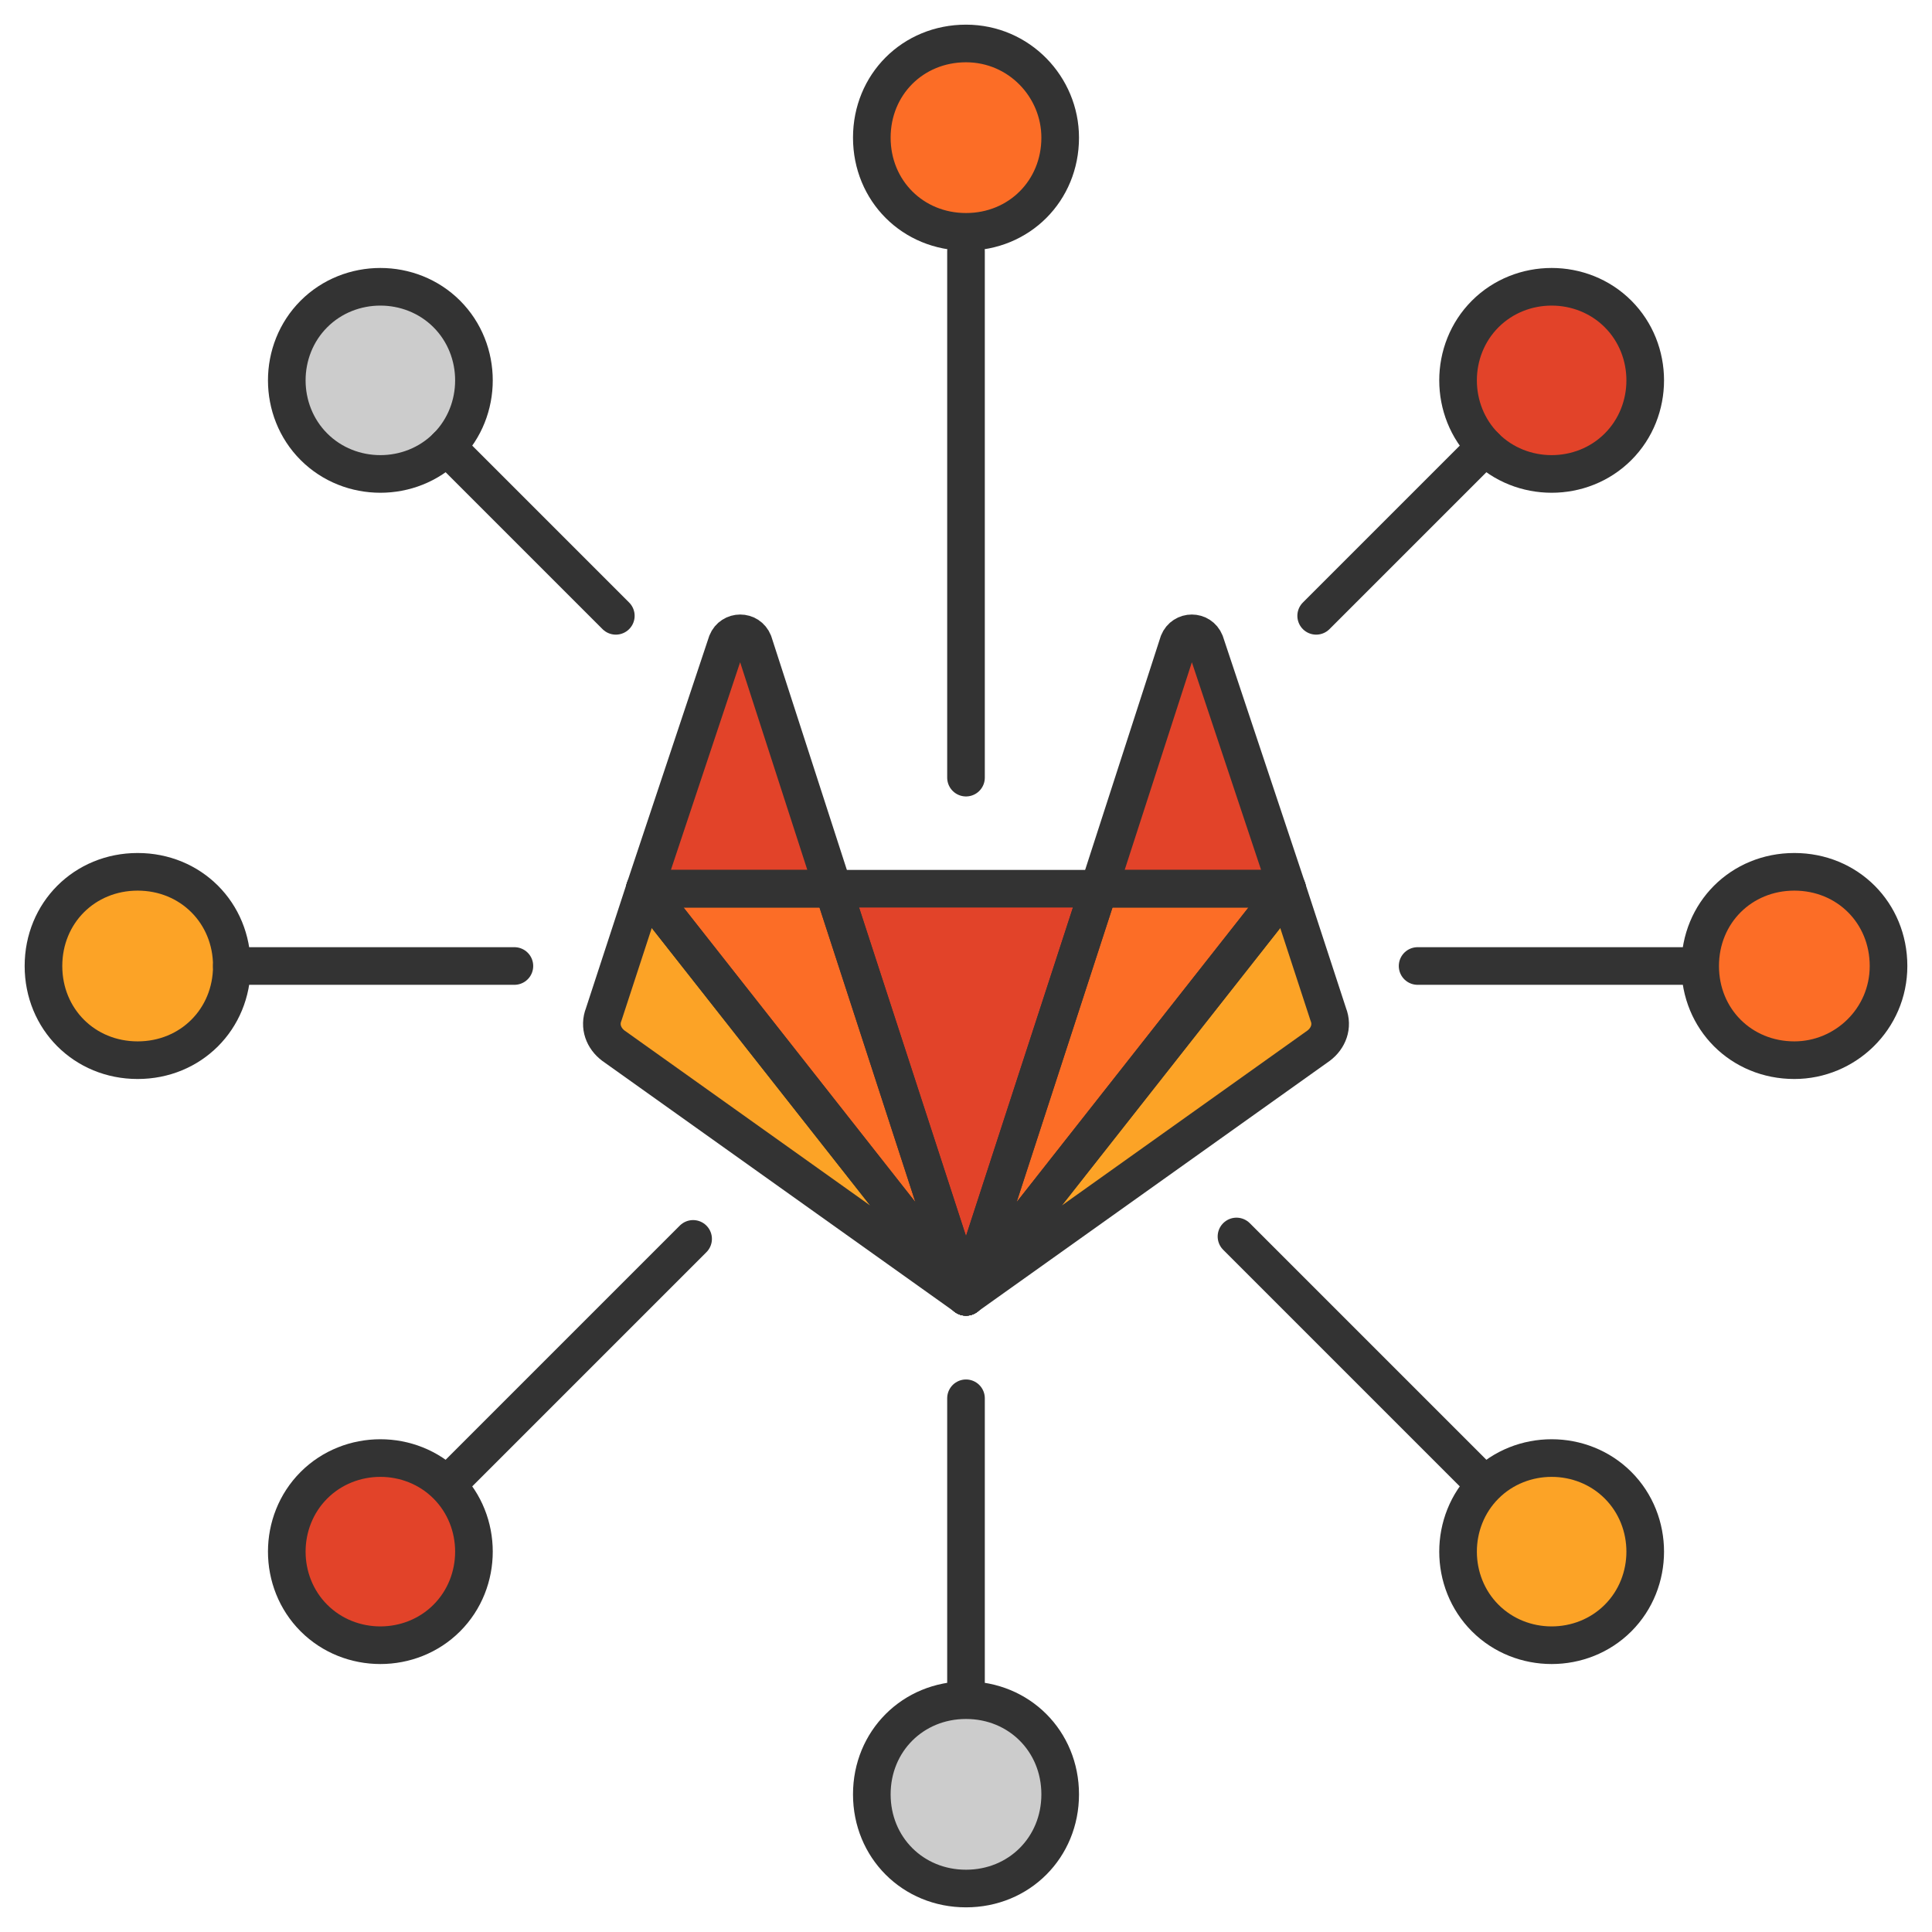 <?xml version="1.0" encoding="utf-8"?>
<!-- Generator: Adobe Illustrator 23.0.4, SVG Export Plug-In . SVG Version: 6.00 Build 0)  -->
<svg version="1.1" id="Layer_1" xmlns="http://www.w3.org/2000/svg" xmlns:xlink="http://www.w3.org/1999/xlink" x="0px" y="0px"
	 viewBox="0 0 80 80" style="enable-background:new 0 0 80 80;" xml:space="preserve">
<style type="text/css">
	.st0{fill:none;stroke:#333333;stroke-width:1.558;stroke-linecap:round;stroke-linejoin:round;}
	.st1{fill-rule:evenodd;clip-rule:evenodd;fill:#E24329;}
	.st2{fill-rule:evenodd;clip-rule:evenodd;fill:#FC6D26;}
	.st3{fill-rule:evenodd;clip-rule:evenodd;fill:#FCA326;}
	.st4{fill-rule:evenodd;clip-rule:evenodd;fill:#CCCCCC;}
</style>
<title>influence-icon</title>
<desc>Created with Sketch.</desc>
<g id="Page-1">
	<g id="GitLab-First-Look" transform="translate(-404, -1524)">
		<g id="influence-icon" transform="translate(405, 1525)">
			<path id="Stroke-1" class="st0" d="M39,56.9v12.5"/>
			<path id="Stroke-2" class="st0" d="M39,9.4v21.8"/>
			<path id="Stroke-3" class="st0" d="M69.4,39H57.7"/>
			<path id="Stroke-4" class="st0" d="M50.2,50.2l10.3,10.3"/>
			<path id="Stroke-5" class="st0" d="M27.7,50.3L17.5,60.5"/>
			<polygon id="Fill-6" class="st1" points="39,52.7 39,52.7 44.5,35.8 33.5,35.8 			"/>
			<polygon id="Fill-7" class="st2" points="39,52.7 33.5,35.8 25.7,35.8 			"/>
			<path id="Fill-8" class="st3" d="M25.7,35.8L24,41c-0.2,0.5,0,1,0.4,1.3L39,52.7L25.7,35.8z"/>
			<path id="Fill-10" class="st1" d="M25.7,35.8h7.8l-3.3-10.2c-0.2-0.5-0.9-0.5-1.1,0L25.7,35.8z"/>
			<polygon id="Fill-12" class="st2" points="39,52.7 44.5,35.8 52.3,35.8 			"/>
			<path id="Fill-14" class="st3" d="M52.3,35.8L54,41c0.2,0.5,0,1-0.4,1.3L39,52.7L52.3,35.8z"/>
			<path id="Fill-16" class="st1" d="M52.3,35.8h-7.8l3.3-10.2c0.2-0.5,0.9-0.5,1.1,0L52.3,35.8z"/>
			<polygon id="Stroke-18" class="st0" points="39,52.7 39,52.7 44.5,35.8 33.5,35.8 			"/>
			<polygon id="Stroke-20" class="st0" points="39,52.7 33.5,35.8 25.7,35.8 			"/>
			<path id="Stroke-22" class="st0" d="M25.7,35.8L24,41c-0.2,0.5,0,1,0.4,1.3L39,52.7L25.7,35.8z"/>
			<path id="Stroke-24" class="st0" d="M25.7,35.8h7.8l-3.3-10.2c-0.2-0.5-0.9-0.5-1.1,0L25.7,35.8z"/>
			<polygon id="Stroke-26" class="st0" points="39,52.7 44.5,35.8 52.3,35.8 			"/>
			<path id="Stroke-28" class="st0" d="M52.3,35.8L54,41c0.2,0.5,0,1-0.4,1.3L39,52.7L52.3,35.8z"/>
			<path id="Stroke-30" class="st0" d="M52.3,35.8h-7.8l3.3-10.2c0.2-0.5,0.9-0.5,1.1,0L52.3,35.8z"/>
			<path id="Fill-32" class="st2" d="M42.9,4.7c0,2.2-1.7,3.9-3.9,3.9s-3.9-1.7-3.9-3.9s1.7-3.9,3.9-3.9S42.9,2.6,42.9,4.7"/>
			<path id="Stroke-34" class="st0" d="M42.9,4.7c0,2.2-1.7,3.9-3.9,3.9s-3.9-1.7-3.9-3.9s1.7-3.9,3.9-3.9S42.9,2.6,42.9,4.7z"/>
			<path id="Fill-36" class="st4" d="M42.9,73.3c0,2.2-1.7,3.9-3.9,3.9s-3.9-1.7-3.9-3.9s1.7-3.9,3.9-3.9S42.9,71.1,42.9,73.3"/>
			<path id="Stroke-38" class="st0" d="M42.9,73.3c0,2.2-1.7,3.9-3.9,3.9s-3.9-1.7-3.9-3.9s1.7-3.9,3.9-3.9S42.9,71.1,42.9,73.3z"/>
			<path id="Fill-40" class="st2" d="M73.3,42.9c-2.2,0-3.9-1.7-3.9-3.9s1.7-3.9,3.9-3.9s3.9,1.7,3.9,3.9S75.4,42.9,73.3,42.9"/>
			<path id="Stroke-42" class="st0" d="M73.3,42.9c-2.2,0-3.9-1.7-3.9-3.9s1.7-3.9,3.9-3.9s3.9,1.7,3.9,3.9S75.4,42.9,73.3,42.9z"/>
			<path id="Fill-44" class="st3" d="M4.7,42.9c-2.2,0-3.9-1.7-3.9-3.9s1.7-3.9,3.9-3.9s3.9,1.7,3.9,3.9S6.9,42.9,4.7,42.9"/>
			<path id="Stroke-46" class="st0" d="M4.7,42.9c-2.2,0-3.9-1.7-3.9-3.9s1.7-3.9,3.9-3.9s3.9,1.7,3.9,3.9S6.9,42.9,4.7,42.9z"/>
			<path id="Fill-48" class="st4" d="M17.5,12c1.5,1.5,1.5,4,0,5.5s-4,1.5-5.5,0s-1.5-4,0-5.5S16,10.5,17.5,12"/>
			<path id="Stroke-50" class="st0" d="M17.5,12c1.5,1.5,1.5,4,0,5.5s-4,1.5-5.5,0s-1.5-4,0-5.5S16,10.5,17.5,12z"/>
			<path id="Fill-52" class="st3" d="M66,60.5c1.5,1.5,1.5,4,0,5.5s-4,1.5-5.5,0s-1.5-4,0-5.5S64.5,59,66,60.5"/>
			<path id="Stroke-54" class="st0" d="M66,60.5c1.5,1.5,1.5,4,0,5.5s-4,1.5-5.5,0s-1.5-4,0-5.5S64.5,59,66,60.5z"/>
			<path id="Fill-56" class="st1" d="M66,17.5c-1.5,1.5-4,1.5-5.5,0s-1.5-4,0-5.5s4-1.5,5.5,0S67.5,16,66,17.5"/>
			<path id="Stroke-58" class="st0" d="M66,17.5c-1.5,1.5-4,1.5-5.5,0s-1.5-4,0-5.5s4-1.5,5.5,0S67.5,16,66,17.5z"/>
			<path id="Fill-60" class="st1" d="M17.5,66c-1.5,1.5-4,1.5-5.5,0s-1.5-4,0-5.5s4-1.5,5.5,0S19,64.5,17.5,66"/>
			<path id="Stroke-62" class="st0" d="M17.5,66c-1.5,1.5-4,1.5-5.5,0s-1.5-4,0-5.5s4-1.5,5.5,0S19,64.5,17.5,66z"/>
			<path id="Stroke-64" class="st0" d="M20.3,39H8.6"/>
			<path id="Stroke-66" class="st0" d="M17.5,17.5l7,7"/>
			<path id="Stroke-68" class="st0" d="M60.5,17.5l-7,7"/>
		</g>
	</g>
</g>
</svg>
